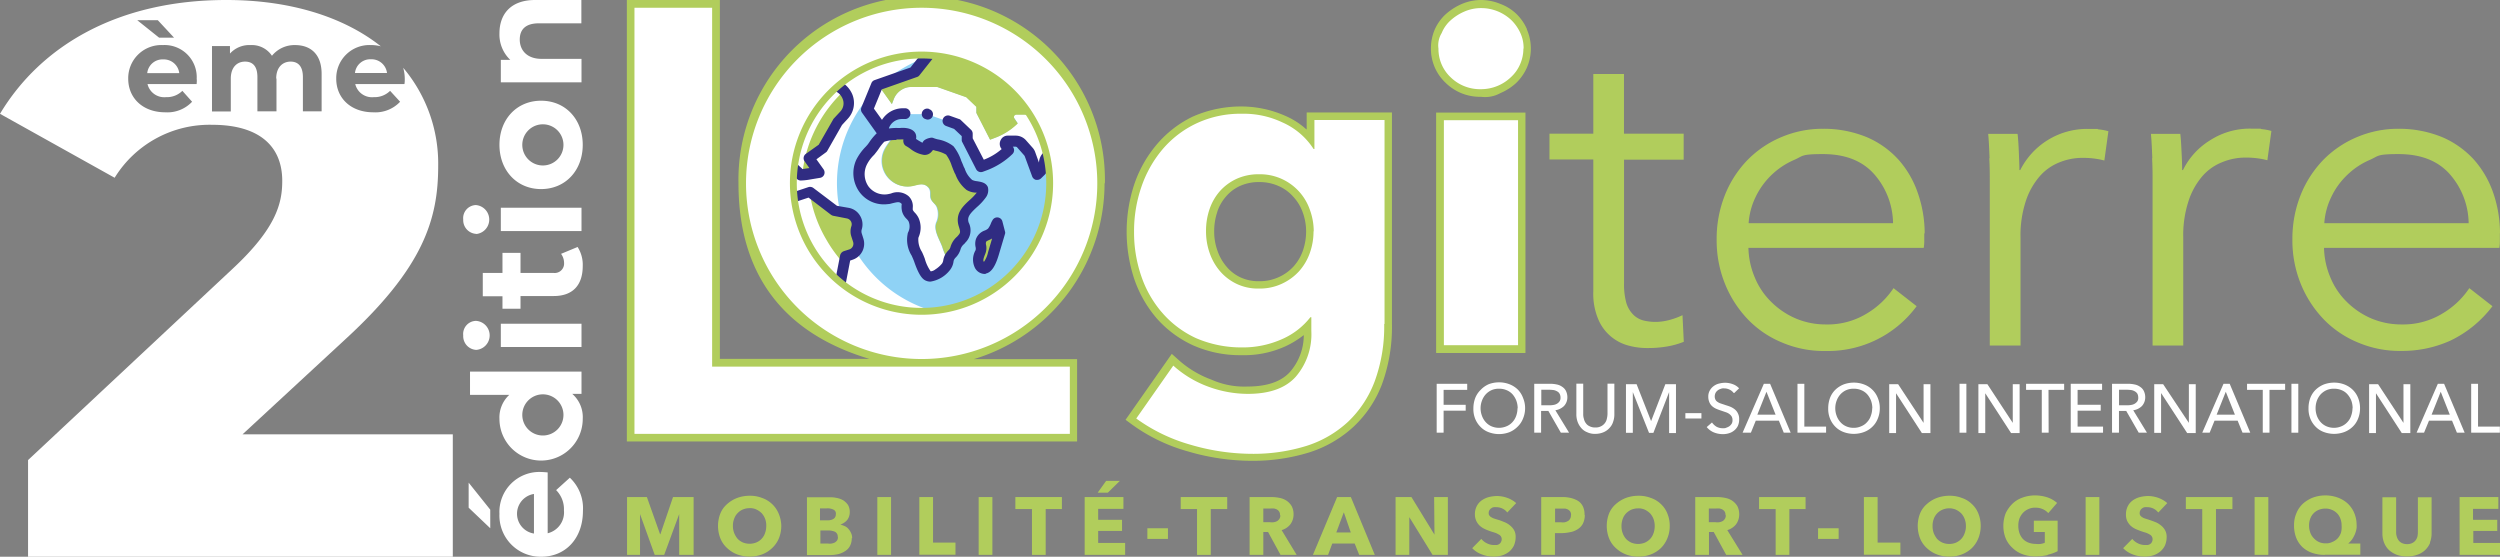 <?xml version="1.0" encoding="UTF-8"?> <svg xmlns="http://www.w3.org/2000/svg" viewBox="0 0 364.4 81.15"><rect x="0" y="0" width="364.4" height="81.15" fill="#808080" stroke="none"/><defs><style>.cls-1{fill:#b1cd5c;}.cls-2{fill:#fff;}.cls-3{fill:#8fd2f5;}.cls-4{fill:#302c82;}.cls-5{fill:none;stroke:#b1cd5c;stroke-miterlimit:10;}</style></defs><g id="Calque_2" data-name="Calque 2"><g id="Calque_1-2" data-name="Calque 1"><path class="cls-1" d="M245.42,23.27h-8.7v18a10.26,10.26,0,0,0,.32,2.83,4.1,4.1,0,0,0,1,1.74,3.24,3.24,0,0,0,1.47.86,7.19,7.19,0,0,0,1.84.22,7.83,7.83,0,0,0,1.95-.27,10.7,10.7,0,0,0,1.94-.71l.19,3.88a12,12,0,0,1-2.48.69,16.31,16.31,0,0,1-2.8.22,10.19,10.19,0,0,1-2.63-.32A6.6,6.6,0,0,1,233,46.63a9.56,9.56,0,0,1-.76-4.15V23.24h-6.39V19.48h6.39V10.79h4.47v8.69h8.7v3.76Z"></path><path class="cls-1" d="M280.48,34v1a5.76,5.76,0,0,1-.08,1.13H254.85a11.68,11.68,0,0,0,.94,4.34A10.6,10.6,0,0,0,258.17,44a11.48,11.48,0,0,0,3.56,2.41,11.11,11.11,0,0,0,4.42.88,10.9,10.9,0,0,0,6-1.62A12.08,12.08,0,0,0,276,42l3.37,2.63a16.05,16.05,0,0,1-13.25,6.53,15.58,15.58,0,0,1-6.36-1.23,14.64,14.64,0,0,1-5-3.39,16.23,16.23,0,0,1-3.31-5.13,16.86,16.86,0,0,1-1.23-6.46,17.26,17.26,0,0,1,1.18-6.46,15.62,15.62,0,0,1,3.29-5.14A15,15,0,0,1,259.62,20a15.38,15.38,0,0,1,6.12-1.23A16.52,16.52,0,0,1,272.12,20a13.29,13.29,0,0,1,4.62,3.29,14.2,14.2,0,0,1,2.8,4.84,17.88,17.88,0,0,1,1,5.92Zm-4.55-1.45a11,11,0,0,0-2.8-7.22c-1.74-1.92-4.2-2.87-7.42-2.87s-2.87.27-4.15.83a11.13,11.13,0,0,0-5.68,5.46,10.27,10.27,0,0,0-1,3.78h21Z"></path><path class="cls-1" d="M290,23.07c-.05-1.33-.1-2.51-.2-3.56h4.28c.1.83.15,1.77.19,2.77s.08,1.85.08,2.51h.12a10.91,10.91,0,0,1,9.88-6c2.18,0,1.08,0,1.55.07a7.53,7.53,0,0,1,1.42.27l-.59,4.27a9.9,9.9,0,0,0-1.33-.27,12.55,12.55,0,0,0-1.84-.12,8.82,8.82,0,0,0-3.41.67,7.4,7.4,0,0,0-2.88,2.06,10.5,10.5,0,0,0-2,3.61,16,16,0,0,0-.76,5.28V50.37h-4.48V26.31c0-.83,0-1.91-.07-3.22Z"></path><path class="cls-1" d="M313.72,23.07c-.05-1.33-.1-2.51-.2-3.56h4.28c.1.83.14,1.77.19,2.77s.08,1.85.08,2.51h.12a10.53,10.53,0,0,1,4-4.37,10.65,10.65,0,0,1,5.92-1.67c2.18,0,1.08,0,1.54.07a7.48,7.48,0,0,1,1.43.27l-.59,4.27a9.9,9.9,0,0,0-1.33-.27,12.55,12.55,0,0,0-1.84-.12,8.82,8.82,0,0,0-3.41.67A7.4,7.4,0,0,0,321,25.7a10.5,10.5,0,0,0-2,3.61,15.94,15.94,0,0,0-.77,5.28V50.37h-4.47V26.31c0-.83,0-1.91-.07-3.22Z"></path><path class="cls-1" d="M364.38,34v1a6.57,6.57,0,0,1-.07,1.13H338.75a11.68,11.68,0,0,0,.94,4.34A10.6,10.6,0,0,0,342.07,44a11.48,11.48,0,0,0,3.56,2.41,11.16,11.16,0,0,0,4.43.88,11,11,0,0,0,6-1.62A12.14,12.14,0,0,0,359.93,42l3.37,2.63a16.72,16.72,0,0,1-6.09,5,17.05,17.05,0,0,1-7.15,1.52,15.6,15.6,0,0,1-6.37-1.23,14.69,14.69,0,0,1-5-3.39,16.26,16.26,0,0,1-3.32-5.13,16.86,16.86,0,0,1-1.23-6.46,17.26,17.26,0,0,1,1.18-6.46,15.78,15.78,0,0,1,3.29-5.14A15,15,0,0,1,343.52,20a15.38,15.38,0,0,1,6.12-1.23A16.57,16.57,0,0,1,356,20a13.38,13.38,0,0,1,4.62,3.29,14.36,14.36,0,0,1,2.8,4.84A18.14,18.14,0,0,1,364.4,34Zm-4.55-1.45a11,11,0,0,0-2.8-7.22c-1.74-1.92-4.2-2.87-7.42-2.87s-2.87.27-4.15.83a11,11,0,0,0-3.36,2.24,10.81,10.81,0,0,0-2.31,3.22,10.29,10.29,0,0,0-1,3.78h21Z"></path><path class="cls-1" d="M190.43,18.87a11.22,11.22,0,0,0-3.12-2,15.89,15.89,0,0,0-6.39-1.35A17.4,17.4,0,0,0,173.85,17a15.93,15.93,0,0,0-5.26,4.08,17.78,17.78,0,0,0-3.27,5.82,22,22,0,0,0,0,13.74,17.45,17.45,0,0,0,3.27,5.75,15.84,15.84,0,0,0,5.28,3.93A16.85,16.85,0,0,0,181,51.77a14.52,14.52,0,0,0,6.34-1.28,13.71,13.71,0,0,0,2.7-1.65,8.18,8.18,0,0,1-2,5.36c-1.27,1.42-3.36,2.14-6.19,2.14a11.7,11.7,0,0,1-5.26-1,14.76,14.76,0,0,1-4.86-2.93l-.93-.83-6.74,9.61.86.63a25.59,25.59,0,0,0,8.31,4,33.17,33.17,0,0,0,9.24,1.35,27.88,27.88,0,0,0,8.28-1.2,17.14,17.14,0,0,0,6.51-3.74A16.51,16.51,0,0,0,201.44,56a24.34,24.34,0,0,0,1.45-8.77V16.39H190.46v2.45Zm-13,12a6.49,6.49,0,0,1,1.3-2.26,5.91,5.91,0,0,1,2-1.5,6.57,6.57,0,0,1,2.8-.57,6.76,6.76,0,0,1,2.82.57,6,6,0,0,1,2.14,1.55,6.54,6.54,0,0,1,1.4,2.31,8.08,8.08,0,0,1,.49,2.77,8.54,8.54,0,0,1-.49,2.85,6.8,6.8,0,0,1-1.35,2.26,6.6,6.6,0,0,1-2.16,1.55,6.69,6.69,0,0,1-2.85.59,6.22,6.22,0,0,1-2.78-.59,5.9,5.9,0,0,1-2-1.57,7.06,7.06,0,0,1-1.3-2.31,8.19,8.19,0,0,1-.47-2.8,8.74,8.74,0,0,1,.47-2.88Z"></path><path class="cls-1" d="M222.57,4.25A7,7,0,0,0,221,2,6.71,6.71,0,0,0,218.69.57,7.43,7.43,0,0,0,215.86,0,7.19,7.19,0,0,0,213,.61a8.66,8.66,0,0,0-2.29,1.48,6.66,6.66,0,0,0-1.6,2.26,7,7,0,0,0-.54,2.7,6.81,6.81,0,0,0,2.12,5,7.14,7.14,0,0,0,5.18,2.06,4.58,4.58,0,0,0,2.83-.54A8,8,0,0,0,221,12.09a7.17,7.17,0,0,0,1.55-2.21,7,7,0,0,0,0-5.61Z"></path><rect class="cls-1" x="209.33" y="16.41" width="13.02" height="35.04"></rect><path class="cls-1" d="M161.05,26.71a26.71,26.71,0,1,0-53.41,0c0,14.71,8,22.3,19.09,25.6h-21.8V0H91.37V64.35H157v-12H141.93A26.75,26.75,0,0,0,161,26.71ZM134.34,44.27a17.54,17.54,0,1,1,17.54-17.54A17.55,17.55,0,0,1,134.34,44.27Z"></path><path class="cls-2" d="M222.05,7.05a5.7,5.7,0,0,1-.49,2.34,5.51,5.51,0,0,1-1.33,1.86A6.29,6.29,0,0,1,215.86,13a6.12,6.12,0,0,1-4.42-1.74,5.66,5.66,0,0,1-1.77-4.18,3.41,3.41,0,0,1,.47-2.26,5,5,0,0,1,1.32-1.87,7.32,7.32,0,0,1,2-1.27,6.07,6.07,0,0,1,2.43-.5,6.41,6.41,0,0,1,4.37,1.72,6.29,6.29,0,0,1,1.33,1.87,5.23,5.23,0,0,1,.49,2.34ZM210.46,50.32V17.52h10.81v32.8Z"></path><circle class="cls-2" cx="134.34" cy="26.71" r="23.51"></circle><path class="cls-2" d="M92.48,63.24V1.13H103.8V53.44h52.14v9.8Z"></path><path class="cls-2" d="M201.76,47.22a23.15,23.15,0,0,1-1.38,8.35,15.74,15.74,0,0,1-3.88,5.9A16,16,0,0,1,190.41,65a26.12,26.12,0,0,1-7.94,1.15,32.08,32.08,0,0,1-8.92-1.32A25.07,25.07,0,0,1,165.62,61l5.4-7.71a15.62,15.62,0,0,0,5.24,3.12,16.69,16.69,0,0,0,5.62,1q4.76,0,7-2.51a9.49,9.49,0,0,0,2.26-6.66v-2H191a10.64,10.64,0,0,1-4.08,3.17A14,14,0,0,1,181,50.64a16.66,16.66,0,0,1-6.66-1.35,14.63,14.63,0,0,1-4.91-3.67,15.92,15.92,0,0,1-3.07-5.35,19.59,19.59,0,0,1-1.06-6.49,19.88,19.88,0,0,1,1.06-6.51,16.94,16.94,0,0,1,3.07-5.48A14.72,14.72,0,0,1,174.36,18,15.08,15.08,0,0,1,181,16.58a13.14,13.14,0,0,1,5.92,1.26,10.37,10.37,0,0,1,4.55,3.88h.12V17.49h10.22V47.22ZM191.49,33.73a9.17,9.17,0,0,0-.57-3.17,7.69,7.69,0,0,0-7.42-5.16,7.69,7.69,0,0,0-3.26.67,7.39,7.39,0,0,0-2.41,1.77,7.76,7.76,0,0,0-1.52,2.63,9.69,9.69,0,0,0-.52,3.21,9.45,9.45,0,0,0,.52,3.17,8.25,8.25,0,0,0,1.52,2.68,7.37,7.37,0,0,0,2.41,1.84,7.2,7.2,0,0,0,3.26.69,7.59,7.59,0,0,0,3.32-.69,7.81,7.81,0,0,0,2.51-1.81,7.9,7.9,0,0,0,1.57-2.63,9.32,9.32,0,0,0,.56-3.22Z"></path><path class="cls-3" d="M151.15,17a19.37,19.37,0,0,0-13.29-9.39,18.71,18.71,0,0,0-6.17,2.29,19.41,19.41,0,0,0,6.19,35.89,19.08,19.08,0,0,0,6.17-2.28A19.42,19.42,0,0,0,151.15,17Z"></path><path class="cls-2" d="M136.38,32.53a2.89,2.89,0,0,0,.12-2.36c-.19-.49-.78-.81-.9-1.33s.14-1.1-.42-1.62c-.76-.71-1.65-.17-2.51-.07a3.73,3.73,0,0,1-3.76-5.43,8.19,8.19,0,0,1,1.43-1.89c.07-.08.14-.2.24-.32a5.27,5.27,0,0,0-2.06.34c-.47.27-1.11,1.38-1.5,1.82a8.43,8.43,0,0,0-1.42,1.89A3.72,3.72,0,0,0,129.35,29c.86-.1,1.75-.64,2.51.07.57.52.27,1,.42,1.63s.71.86.91,1.32a2.93,2.93,0,0,1-.13,2.36c-.36,1.13.57,2.46.94,3.54.17.54.71,2.06,1.25,2.31.84.37,2.11-.76,2.63-1.35a2,2,0,0,0,.34-.84,9.26,9.26,0,0,1-.88-2c-.37-1.08-1.3-2.41-.93-3.54Z"></path><path class="cls-1" d="M139.23,36.24a3,3,0,0,1,.89-1.33c.71-.78.61-1.25.32-2.16-.59-1.94,1.57-2.83,2.55-4.25s-1-1-1.72-1.5a5.1,5.1,0,0,1-1.52-2.33,12.13,12.13,0,0,0-1.33-2.73c-.49-.52-2-.76-2.68-1a1.21,1.21,0,0,0-.51.2c-.15.12.07.27,0,.34s-.25.32-.57.3c-.64-.05-1.62-.89-2.21-1.18,1-1-.54-1.13-1.13-1.08-.2,0-.44,0-.69,0l-.24.32A9.31,9.31,0,0,0,129,21.74a3.73,3.73,0,0,0,3.76,5.43c.86-.1,1.74-.64,2.51.08.56.51.27,1,.41,1.62s.72.86.91,1.33a2.87,2.87,0,0,1-.12,2.35c-.37,1.13.57,2.46.93,3.54a9.18,9.18,0,0,0,.89,2,1.62,1.62,0,0,1,.2-.57c.27-.49.63-.61.83-1.25Z"></path><path class="cls-1" d="M145.72,33.88c-.32,1-.62,2.09-.94,3.12-.22.74-1,3.12-2.06,1.6-.42-.59-.07-1.35.15-1.87s-.1-1,.1-1.65,1.17-.76,1.62-1.27a8.8,8.8,0,0,0,.73-1.35c.13.46.25.95.37,1.42Z"></path><path class="cls-2" d="M151.44,18.57a1,1,0,0,0-.22-.36l-1-1.13a1.19,1.19,0,0,0-.91-.42h-1.18a.36.36,0,0,0-.3.54l.5.74a9.48,9.48,0,0,1-3.42,2.18l-.59.22-2-3.9v-.89l-1.47-1.4-4.25-1.5h-3.71a2.79,2.79,0,0,0-2.63,1.85l-.25.66-2-2.8-.24.1L126.31,16l2.26,3.15.24-.66a2.79,2.79,0,0,1,2.63-1.85h3.71l4.25,1.5,1.48,1.4v.89l2,3.9.59-.22a9.53,9.53,0,0,0,3.41-2.18l-.49-.74a.34.34,0,0,1,.29-.54h1.18a1.17,1.17,0,0,1,.91.42l1,1.13a1,1,0,0,1,.22.36l1.08,2.95.51-.51a1.74,1.74,0,0,0,.5-1.21,1.31,1.31,0,0,1,.44-1l.39-.34a1.4,1.4,0,0,1,.32-.22c-.1-.37-.2-.76-.29-1.13l-.4.39-1.08-2.95Z"></path><path class="cls-1" d="M135.72,7.37l-2.53,3.19L128,12.38l2,2.8.25-.66a2.78,2.78,0,0,1,2.63-1.84h3.71l4.25,1.5,1.47,1.4v.88l2,3.91.59-.22A9.5,9.5,0,0,0,148.35,18l-.5-.74a.35.35,0,0,1,.3-.54h1.18a1.19,1.19,0,0,1,.91.42l1,1.13a.91.91,0,0,1,.22.37l1.08,2.95.4-.4a19.62,19.62,0,0,0-1.77-4.1A19.38,19.38,0,0,0,135.74,7.4Z"></path><path class="cls-1" d="M123.53,14.08a3.36,3.36,0,0,0-.51-.84,19.41,19.41,0,0,0-6,11.53l.63.56c.77-.1,1.63-.25,1.63-.25L117.91,23l2-1.45,2.19-3.83.93-1a2.55,2.55,0,0,0,.49-2.71h0Z"></path><path class="cls-1" d="M124.83,34.25a2,2,0,0,1,0-1h0a1.67,1.67,0,0,0-1.25-2.17l-2-.39L118,27.93h0a18.93,18.93,0,0,0,2.41,6.93A19.71,19.71,0,0,0,123,38.43l.19-1.09.79-.24A1.68,1.68,0,0,0,125.08,35l-.25-.76Z"></path><path class="cls-4" d="M143.65,42.85h0a.8.8,0,0,0,.39,1.5.55.55,0,0,0,.4-.1h0a.83.83,0,0,0,.29-1.11.8.8,0,0,0-1.08-.29Z"></path><path class="cls-4" d="M151.81,16.63A20.18,20.18,0,1,0,134.37,46.9a21,21,0,0,0,7.2-1.32.78.78,0,0,0-.57-1.45,18.47,18.47,0,0,1-17.79-2.46l.71-3.69.35-.12a2.46,2.46,0,0,0,1.57-3.1L125.6,34a1,1,0,0,1,0-.54,2.42,2.42,0,0,0-.23-2,2.39,2.39,0,0,0-1.64-1.16L122,30l-3.44-2.6a.82.82,0,0,0-.71-.13l-2,.67a15.72,15.72,0,0,1,0-2.17.88.88,0,0,0,.17.15,1.29,1.29,0,0,0,.15.17.81.81,0,0,0,.62.22,9.36,9.36,0,0,0,1.42-.17l1.33-.22a.77.77,0,0,0,.59-.47.82.82,0,0,0-.08-.76L119,23.22l1.37-1a.63.63,0,0,0,.22-.24l2.14-3.76.86-.93a3.36,3.36,0,0,0,.64-3.54,3.78,3.78,0,0,0-1.43-1.7,21.94,21.94,0,0,1,2.21-1.5,18.7,18.7,0,0,1,9.1-2.48l-1.4,1.77-5.24,1.84a.76.76,0,0,0-.46.45l-1.45,3.53a.79.79,0,0,0,.09.77l2.14,3a8.29,8.29,0,0,0-1,1.18,5.59,5.59,0,0,1-.39.54c-.1.1-.17.2-.27.29a7.66,7.66,0,0,0-1.28,1.77,4.68,4.68,0,0,0,.4,4.74,4.41,4.41,0,0,0,4.17,1.8c.27,0,.52-.1.76-.15.69-.17.89-.17,1.11,0s.12.12.12.44a3,3,0,0,0,.08.79,2.4,2.4,0,0,0,.66,1.08,1.72,1.72,0,0,1,.29.37,1.9,1.9,0,0,1-.09,1.62s-.05.12-.05.2a4.35,4.35,0,0,0,.59,3.17c.14.32.27.61.36.86.72,2.11,1.26,2.58,1.68,2.77a1.67,1.67,0,0,0,.68.15,4.47,4.47,0,0,0,2.88-1.72,2.54,2.54,0,0,0,.49-1.15.91.91,0,0,1,.1-.35,1.34,1.34,0,0,1,.27-.34,2.86,2.86,0,0,0,.64-1.08,1.54,1.54,0,0,1,.54-.84,1.18,1.18,0,0,0,.17-.2,2.49,2.49,0,0,0,.49-2.94c-.25-.79.17-1.28,1.2-2.24a8.07,8.07,0,0,0,1.26-1.35,1.79,1.79,0,0,0,.34-1.57c-.29-.67-1-.76-1.6-.86a2,2,0,0,1-.68-.18,3.59,3.59,0,0,1-1.08-1.62c-.05-.12-.13-.24-.18-.37s-.19-.49-.32-.76a7,7,0,0,0-1.15-2.16,5.12,5.12,0,0,0-2.26-1,4.67,4.67,0,0,1-.71-.22.7.7,0,0,0-.45,0,2,2,0,0,0-.83.34.94.94,0,0,0-.27.37,9.33,9.33,0,0,1-.94-.56h0a1.24,1.24,0,0,0-.07-.77c-.44-.93-1.89-.86-2.19-.83s-.36,0-.59,0a8.51,8.51,0,0,0-1.1.08v-.05a2,2,0,0,1,1.92-1.33H132a.79.79,0,0,0,0-1.57h-.44a3.6,3.6,0,0,0-3,1.69l-1.18-1.64,1.15-2.8,5.11-1.8A.71.71,0,0,0,134,11l2.26-2.85a18.57,18.57,0,0,1,14.37,9.21,18.79,18.79,0,0,1,1.87,4.52l-.34.3a2.15,2.15,0,0,0-.72,1.52h0l-.54-1.5a1.94,1.94,0,0,0-.34-.61l-1-1.13a2,2,0,0,0-1.5-.69h-1.18a1.12,1.12,0,0,0-1,.61,1.19,1.19,0,0,0,0,1.18l.12.17a8.55,8.55,0,0,1-2.6,1.55l-1.62-3.12v-.69a.79.79,0,0,0-.25-.56l-1.47-1.4a.56.56,0,0,0-.3-.17l-1.32-.47a.79.79,0,0,0-.52,1.5l1.15.42,1.11,1.05v.54a.63.63,0,0,0,.1.37l2,3.91a.79.79,0,0,0,1,.37l.59-.22a10.82,10.82,0,0,0,3.71-2.36.79.79,0,0,0,.1-1l-.05-.07H148a.33.33,0,0,1,.29.14l1,1.13a.74.74,0,0,1,.08.13l1.08,2.94a.82.82,0,0,0,.56.5h.18a.82.82,0,0,0,.56-.23l.52-.51a2.66,2.66,0,0,0,.66-1.18,18.68,18.68,0,0,1-6.93,17,.78.78,0,0,0-.12,1.1.76.76,0,0,0,1.1.12,20.15,20.15,0,0,0,5-26ZM117.88,28.82l3.24,2.48a.94.94,0,0,0,.32.15l2,.39a.87.87,0,0,1,.66,1.13,2.33,2.33,0,0,0,0,1.52l.25.77a.87.87,0,0,1-.57,1.1l-.78.25a.86.86,0,0,0-.54.59l-.64,3.29A19.37,19.37,0,0,1,118.2,36a18.29,18.29,0,0,1-2.28-6.56l1.94-.64Zm-2.06-3.32v0Zm7-11.1a1.73,1.73,0,0,1-.34,1.86l-.93,1a.53.53,0,0,0-.1.14l-2.11,3.69-1.87,1.33a.78.78,0,0,0-.2,1.08l.71,1c-.39.05-.76.1-1,.15l-.15-.15c-.2-.17-.44-.42-.84-.74a18.69,18.69,0,0,1,5.56-10.54,2,2,0,0,1,1.27,1.18Zm7.87,5.92a4.57,4.57,0,0,0,.66,0h.34a.84.84,0,0,0,0,.42.78.78,0,0,0,.42.57,5.25,5.25,0,0,1,.57.37,4.29,4.29,0,0,0,2,.9,1.29,1.29,0,0,0,1.08-.44l0,0a1.6,1.6,0,0,0,.22-.27c.12,0,.27.07.39.1a5.24,5.24,0,0,1,1.53.56,5.54,5.54,0,0,1,.83,1.65c.12.29.22.59.35.86a1.09,1.09,0,0,0,.17.34,5.17,5.17,0,0,0,1.64,2.31,2.91,2.91,0,0,0,1.31.39.36.36,0,0,1,.17,0,8.12,8.12,0,0,1-1,1.05c-1,.91-2.19,2-1.62,3.86.27.86.27.93-.15,1.4a.91.91,0,0,1-.17.17,3.16,3.16,0,0,0-.89,1.45,1,1,0,0,1-.31.49,3.2,3.2,0,0,0-.45.59,2.71,2.71,0,0,0-.29.84,1.22,1.22,0,0,1-.17.47,4.13,4.13,0,0,1-1,.88,1.25,1.25,0,0,1-.66.27,5.79,5.79,0,0,1-.86-1.84c-.13-.35-.27-.69-.42-1a3.3,3.3,0,0,1-.52-2c0-.08.05-.13.05-.17a3.45,3.45,0,0,0,0-2.73,3,3,0,0,0-.56-.81,1.64,1.64,0,0,1-.3-.4,2.36,2.36,0,0,1,0-.39,2,2,0,0,0-.62-1.62,2.5,2.5,0,0,0-2.55-.39,4.87,4.87,0,0,1-.57.12,2.91,2.91,0,0,1-2.73-1.16,3.15,3.15,0,0,1-.24-3.14,5.23,5.23,0,0,1,1-1.38,2.26,2.26,0,0,0,.27-.32,7.09,7.09,0,0,0,.49-.66,7.73,7.73,0,0,1,.79-1,5.23,5.23,0,0,1,1.77-.25Z"></path><path class="cls-4" d="M143.65,39.88c.81-.13,1.4-1,1.9-2.63l.93-3.12a.61.61,0,0,0,0-.42l-.37-1.43a.78.78,0,0,0-1.45-.17,2.78,2.78,0,0,0-.24.49,3,3,0,0,1-.4.72,1.79,1.79,0,0,1-.46.27,2.11,2.11,0,0,0-1.31,1.27A2.27,2.27,0,0,0,142.2,36a.92.92,0,0,1,0,.47h0a2.73,2.73,0,0,0-.07,2.62,1.64,1.64,0,0,0,1.35.84h.22Zm-.27-1.75c-.14-.22.08-.74.22-1.1h0a2.18,2.18,0,0,0,.13-1.33.74.74,0,0,1,0-.42c0-.1.22-.2.49-.32a2.4,2.4,0,0,0,.39-.2l-.59,2a3.8,3.8,0,0,1-.61,1.42l0-.07Z"></path><path class="cls-4" d="M135.4,15.87a.79.79,0,0,0-1,.49.78.78,0,0,0,.49,1h.05a.54.54,0,0,0,.27.07.77.77,0,0,0,.74-.51.78.78,0,0,0-.49-1h0Z"></path><path class="cls-2" d="M134.34,1.13a25.6,25.6,0,1,0,25.6,25.6,25.6,25.6,0,0,0-25.6-25.6Zm0,44.25A18.68,18.68,0,1,1,153,26.71,18.66,18.66,0,0,1,134.34,45.38Z"></path><path class="cls-5" d="M134.34,45.38A18.68,18.68,0,1,1,153,26.71,18.66,18.66,0,0,1,134.34,45.38Z"></path><path class="cls-1" d="M99,80.88l0-5.95h0l-2.19,5.95H95.43l-2.14-5.95h0l0,5.95H91.4V72.45h2.89l1.92,5.41h.05l1.84-5.41h3v8.43H99Z"></path><path class="cls-1" d="M113.88,76.65a4.8,4.8,0,0,1-.35,1.82,4.1,4.1,0,0,1-1,1.43,4.31,4.31,0,0,1-1.45.91,5.31,5.31,0,0,1-3.63,0A4.41,4.41,0,0,1,106,79.9a3.84,3.84,0,0,1-1-1.43,5,5,0,0,1,0-3.63,3.65,3.65,0,0,1,1-1.38,4.69,4.69,0,0,1,1.45-.88,5.3,5.3,0,0,1,1.82-.32,4.78,4.78,0,0,1,1.81.32,4.07,4.07,0,0,1,2.41,2.26A4.78,4.78,0,0,1,113.88,76.65Zm-2.19,0a2.63,2.63,0,0,0-.66-1.84,2.87,2.87,0,0,0-.77-.54,2.07,2.07,0,0,0-1-.2,2.52,2.52,0,0,0-1,.2,2.29,2.29,0,0,0-.76.54,2.2,2.2,0,0,0-.49.81,2.73,2.73,0,0,0-.18,1,2.85,2.85,0,0,0,.18,1.06,3,3,0,0,0,.49.84,2.44,2.44,0,0,0,.76.54,2.62,2.62,0,0,0,2,0,2.24,2.24,0,0,0,1.26-1.38A3,3,0,0,0,111.69,76.65Z"></path><path class="cls-1" d="M124.15,78.45a2.36,2.36,0,0,1-.27,1.15,2,2,0,0,1-.74.76,3.28,3.28,0,0,1-1,.42,6,6,0,0,1-1.18.13h-3.34V72.48h3.34a4.35,4.35,0,0,1,1,.1,3,3,0,0,1,.94.34,2.54,2.54,0,0,1,.69.66,2,2,0,0,1,.27,1.06,1.86,1.86,0,0,1-.37,1.15,2.27,2.27,0,0,1-1,.67h0a4.18,4.18,0,0,1,.66.24,1.43,1.43,0,0,1,.54.42,2.36,2.36,0,0,1,.37.59,1.78,1.78,0,0,1,.15.74Zm-2.31-3.54a.63.63,0,0,0-.32-.61,1.91,1.91,0,0,0-1-.2h-1v1.74h1.11a1.53,1.53,0,0,0,.88-.22.77.77,0,0,0,.32-.69Zm.27,3.34a.78.78,0,0,0-.4-.74,2.56,2.56,0,0,0-1-.19h-1.13v1.91h1.13a2.15,2.15,0,0,0,.49,0,1.84,1.84,0,0,0,.47-.15,1.08,1.08,0,0,0,.34-.3.78.78,0,0,0,.12-.51Z"></path><path class="cls-1" d="M127.88,80.88V72.45h2v8.43Z"></path><path class="cls-1" d="M134,80.88V72.45h2v6.64h3.27v1.77H134Z"></path><path class="cls-1" d="M142.65,80.88V72.45h2v8.43Z"></path><path class="cls-1" d="M152.42,74.2v6.68h-2V74.2H148V72.45h6.78V74.2h-2.36Z"></path><path class="cls-1" d="M158.1,80.88V72.45h5.65v1.72h-3.68v1.6h3.48v1.62h-3.48v1.75H164v1.74Zm3.37-9.07H160l1.23-1.72h2l-1.75,1.72Z"></path><path class="cls-1" d="M167.24,78.55V77h3v1.55Z"></path><path class="cls-1" d="M176.48,74.2v6.68h-2V74.2h-2.38V72.45h6.78V74.2h-2.36Z"></path><path class="cls-1" d="M186.65,80.88l-1.82-3.34h-.69v3.34h-2V72.45h3.22a5.92,5.92,0,0,1,1.18.13,2.78,2.78,0,0,1,1,.41,2.55,2.55,0,0,1,.74.79,2.59,2.59,0,0,1,.27,1.2,2.41,2.41,0,0,1-.47,1.45,2.52,2.52,0,0,1-1.27.84L189,80.88Zm-.07-5.82a.89.89,0,0,0-.13-.49.84.84,0,0,0-.32-.3,1.34,1.34,0,0,0-.44-.15,3.86,3.86,0,0,0-.47,0h-1.08v2h1a1.84,1.84,0,0,0,.52,0,1.46,1.46,0,0,0,.46-.15.89.89,0,0,0,.35-.32.84.84,0,0,0,.15-.52Z"></path><path class="cls-1" d="M198.12,80.88l-.66-1.65h-3.27l-.61,1.65h-2.21l3.53-8.43h2l3.49,8.43h-2.24Zm-2.26-6.17-1.08,2.9h2.11l-1-2.9Z"></path><path class="cls-1" d="M208.81,80.88l-3.39-5.5h0l0,5.5h-2V72.45h2.31l3.36,5.48h0l-.05-5.48h2v8.43h-2.28Z"></path><path class="cls-1" d="M219.67,74.66a1.91,1.91,0,0,0-.69-.54,2,2,0,0,0-.81-.19,2.2,2.2,0,0,0-.42,0,.68.68,0,0,0-.37.15.78.78,0,0,0-.27.27.75.75,0,0,0-.12.42.58.58,0,0,0,.1.37.71.71,0,0,0,.27.24,1.49,1.49,0,0,0,.42.2c.15.05.34.12.54.17s.59.2.88.32a3,3,0,0,1,.84.47,2.6,2.6,0,0,1,.64.71,2,2,0,0,1,.24,1.06,3.08,3.08,0,0,1-.27,1.25,2.76,2.76,0,0,1-.71.88,3.44,3.44,0,0,1-1,.52,4.11,4.11,0,0,1-1.21.17,4.67,4.67,0,0,1-1.74-.32,3.62,3.62,0,0,1-1.4-.91l1.33-1.35a2.22,2.22,0,0,0,.81.64,2.18,2.18,0,0,0,1,.25c.35,0,.3,0,.45,0a.91.91,0,0,0,.36-.15.68.68,0,0,0,.25-.3.83.83,0,0,0,.1-.41.73.73,0,0,0-.12-.4.84.84,0,0,0-.35-.29,2.48,2.48,0,0,0-.54-.25c-.22-.07-.47-.14-.74-.24a7.93,7.93,0,0,1-.78-.32,2.72,2.72,0,0,1-.69-.47,2.28,2.28,0,0,1-.49-.69,2.34,2.34,0,0,1-.2-1,2.6,2.6,0,0,1,.3-1.2,2.39,2.39,0,0,1,.73-.81,3.27,3.27,0,0,1,1.06-.47,5.28,5.28,0,0,1,1.18-.14,4.58,4.58,0,0,1,1.45.27,4,4,0,0,1,1.3.76l-1.3,1.37Z"></path><path class="cls-1" d="M231,75.06a2.78,2.78,0,0,1-.27,1.25,2.07,2.07,0,0,1-.74.81,2.89,2.89,0,0,1-1.08.44,6.77,6.77,0,0,1-1.26.15h-1v3.17h-2V72.45h3.09a5.11,5.11,0,0,1,1.28.15A4,4,0,0,1,230,73a2,2,0,0,1,.71.79,2.64,2.64,0,0,1,.25,1.23Zm-2,0a1,1,0,0,0-.12-.49,1,1,0,0,0-.32-.29,1.13,1.13,0,0,0-.47-.15c-.17,0-.34,0-.54,0h-.88v2h.86a2.37,2.37,0,0,0,.54,0,1.43,1.43,0,0,0,.46-.18.71.71,0,0,0,.32-.32.89.89,0,0,0,.13-.49Z"></path><path class="cls-1" d="M243.38,76.65a4.61,4.61,0,0,1-.35,1.82,4.21,4.21,0,0,1-.95,1.43,4.51,4.51,0,0,1-1.45.91,5,5,0,0,1-1.82.32,4.91,4.91,0,0,1-1.82-.32,4.51,4.51,0,0,1-1.45-.91,3.84,3.84,0,0,1-1-1.43,5,5,0,0,1,0-3.63,3.65,3.65,0,0,1,1-1.38,4.81,4.81,0,0,1,1.45-.88,5.39,5.39,0,0,1,1.82-.32,4.83,4.83,0,0,1,1.82.32,3.82,3.82,0,0,1,1.45.88,3.75,3.75,0,0,1,.95,1.38A4.6,4.6,0,0,1,243.38,76.65Zm-2.19,0a2.93,2.93,0,0,0-.17-1,2.69,2.69,0,0,0-.49-.81,3,3,0,0,0-.76-.54,2.14,2.14,0,0,0-1-.2,2.6,2.6,0,0,0-1,.2,2.4,2.4,0,0,0-.76.54,2.2,2.2,0,0,0-.49.81,2.93,2.93,0,0,0-.17,1,2.79,2.79,0,0,0,.66,1.9,2.56,2.56,0,0,0,.76.54,2.65,2.65,0,0,0,2,0,2.56,2.56,0,0,0,.76-.54,2.33,2.33,0,0,0,.49-.84A3,3,0,0,0,241.19,76.65Z"></path><path class="cls-1" d="M251.61,80.88l-1.82-3.34h-.69v3.34h-2V72.45h3.22a5.92,5.92,0,0,1,1.18.13,2.78,2.78,0,0,1,1,.41,2.55,2.55,0,0,1,.74.79,2.59,2.59,0,0,1,.27,1.2,2.41,2.41,0,0,1-.47,1.45,2.52,2.52,0,0,1-1.27.84L254,80.88Zm-.1-5.82a1,1,0,0,0-.12-.49,1,1,0,0,0-.32-.3,1.34,1.34,0,0,0-.44-.15,3.94,3.94,0,0,0-.47,0h-1.08v2h1a1.77,1.77,0,0,0,.51,0,1.53,1.53,0,0,0,.47-.15.87.87,0,0,0,.34-.32.84.84,0,0,0,.15-.52Z"></path><path class="cls-1" d="M260.82,74.2v6.68h-2V74.2H256.4V72.45h6.78V74.2h-2.36Z"></path><path class="cls-1" d="M265,78.55V77h3v1.55Z"></path><path class="cls-1" d="M271.68,80.88V72.45h2v6.64H277v1.77h-5.31Z"></path><path class="cls-1" d="M288.71,76.65a4.8,4.8,0,0,1-.35,1.82,4.21,4.21,0,0,1-.95,1.43,4.51,4.51,0,0,1-1.45.91,5,5,0,0,1-1.82.32,4.91,4.91,0,0,1-1.82-.32,4.41,4.41,0,0,1-1.45-.91,3.84,3.84,0,0,1-1-1.43,5,5,0,0,1,0-3.63,3.65,3.65,0,0,1,1-1.38,4.69,4.69,0,0,1,1.45-.88,5.3,5.3,0,0,1,1.82-.32,4.83,4.83,0,0,1,1.82.32,3.82,3.82,0,0,1,1.45.88,3.75,3.75,0,0,1,.95,1.38A4.78,4.78,0,0,1,288.71,76.65Zm-2.16,0a2.73,2.73,0,0,0-.18-1,2.5,2.5,0,0,0-.49-.81,2.82,2.82,0,0,0-.76-.54,2.5,2.5,0,0,0-2,0,2.29,2.29,0,0,0-1.26,1.35,2.93,2.93,0,0,0-.17,1,3.06,3.06,0,0,0,.17,1.06,3.63,3.63,0,0,0,.49.84,2.49,2.49,0,0,0,.77.54,2.62,2.62,0,0,0,2,0,2.44,2.44,0,0,0,.76-.54,2.33,2.33,0,0,0,.49-.84A2.74,2.74,0,0,0,286.55,76.65Z"></path><path class="cls-1" d="M298.46,80.91a8.33,8.33,0,0,1-1.79.19,5.29,5.29,0,0,1-1.87-.32,4.07,4.07,0,0,1-1.45-.91,3.89,3.89,0,0,1-1-1.4,4.8,4.8,0,0,1-.34-1.82,5.06,5.06,0,0,1,.34-1.84,4.83,4.83,0,0,1,1-1.4,4,4,0,0,1,1.45-.88,5.35,5.35,0,0,1,1.79-.32,5.92,5.92,0,0,1,1.85.29,4.06,4.06,0,0,1,1.4.81l-1.28,1.48a2.51,2.51,0,0,0-.79-.57,2.54,2.54,0,0,0-1.1-.22,2.19,2.19,0,0,0-1,.2,2.41,2.41,0,0,0-.79.54,2.71,2.71,0,0,0-.52.83,3,3,0,0,0-.17,1.06,3.18,3.18,0,0,0,.17,1.08,2.48,2.48,0,0,0,.49.84,2.3,2.3,0,0,0,.82.54,3,3,0,0,0,1.1.19,2.38,2.38,0,0,0,.69,0,2.41,2.41,0,0,0,.59-.17V77.54h-1.6V75.89h3.47v4.45a6,6,0,0,1-1.45.52Z"></path><path class="cls-1" d="M304,80.88V72.45h2v8.43Z"></path><path class="cls-1" d="M314.55,74.66a2,2,0,0,0-.68-.54,2,2,0,0,0-.81-.19,2.2,2.2,0,0,0-.42,0,.65.65,0,0,0-.37.15.7.7,0,0,0-.27.27.75.75,0,0,0-.12.42.58.58,0,0,0,.09.37,1.05,1.05,0,0,0,.27.24,1.63,1.63,0,0,0,.42.2l.54.17c.3.1.59.2.89.32a2.8,2.8,0,0,1,.83.47,2.31,2.31,0,0,1,.64.71,2,2,0,0,1,.25,1.06,3.08,3.08,0,0,1-.27,1.25,2.79,2.79,0,0,1-.72.88,3.22,3.22,0,0,1-1,.52,4,4,0,0,1-1.2.17,4.72,4.72,0,0,1-1.75-.32,3.7,3.7,0,0,1-1.4-.91l1.33-1.35a2.4,2.4,0,0,0,.81.64,2.22,2.22,0,0,0,1,.25c.34,0,.29,0,.44,0a1,1,0,0,0,.37-.15.68.68,0,0,0,.25-.3.82.82,0,0,0,.09-.41.73.73,0,0,0-.12-.4.81.81,0,0,0-.34-.29,2.48,2.48,0,0,0-.54-.25c-.23-.07-.47-.14-.74-.24s-.54-.2-.79-.32a2.91,2.91,0,0,1-.69-.47,2.68,2.68,0,0,1-.49-.69,2.35,2.35,0,0,1-.17-1,2.6,2.6,0,0,1,.3-1.2,2.39,2.39,0,0,1,.73-.81,3.27,3.27,0,0,1,1.06-.47,5.28,5.28,0,0,1,1.18-.14,4.58,4.58,0,0,1,1.45.27,4,4,0,0,1,1.3.76l-1.3,1.37Z"></path><path class="cls-1" d="M323,74.2v6.68h-2V74.2h-2.39V72.45h6.79V74.2H323Z"></path><path class="cls-1" d="M328.63,80.88V72.45h2v8.43Z"></path><path class="cls-1" d="M338.85,80.88a5.56,5.56,0,0,1-1.82-.29,3.94,3.94,0,0,1-1.42-.84,3.79,3.79,0,0,1-.91-1.35,4.87,4.87,0,0,1-.32-1.84,4.3,4.3,0,0,1,.35-1.77,3.92,3.92,0,0,1,.95-1.38,4.81,4.81,0,0,1,1.45-.88,5.34,5.34,0,0,1,3.64,0,4.44,4.44,0,0,1,1.45.88,4.12,4.12,0,0,1,.93,1.35,4.48,4.48,0,0,1,.35,1.75,2.34,2.34,0,0,1-.1.91,3.44,3.44,0,0,1-.3.76,3.35,3.35,0,0,1-.39.61,3.65,3.65,0,0,1-.44.44h0s1.77,0,1.77,0v1.63H338.9Zm2.46-4.27a2.68,2.68,0,0,0-.17-1,2.17,2.17,0,0,0-1.26-1.3,2.3,2.3,0,0,0-.95-.18,2.71,2.71,0,0,0-.94.18,2.19,2.19,0,0,0-1.25,1.3,2.68,2.68,0,0,0-.17,1,2.86,2.86,0,0,0,.17,1,2.2,2.2,0,0,0,.49.81A2.45,2.45,0,0,0,338,79a2.32,2.32,0,0,0,1,.2,2,2,0,0,0,.95-.2,2.25,2.25,0,0,0,.77-.51,2.34,2.34,0,0,0,.49-.81A2.93,2.93,0,0,0,341.31,76.61Z"></path><path class="cls-1" d="M354.23,79.09a3.28,3.28,0,0,1-.73,1.08,3.12,3.12,0,0,1-1.16.69,4.11,4.11,0,0,1-1.5.24,4.18,4.18,0,0,1-1.5-.24,3.76,3.76,0,0,1-1.13-.69,3,3,0,0,1-.71-1.08,3.68,3.68,0,0,1-.24-1.38V72.48h2v5.08a2,2,0,0,0,.1.67,1.52,1.52,0,0,0,.27.54,1.27,1.27,0,0,0,.49.39,1.62,1.62,0,0,0,.74.15,1.58,1.58,0,0,0,.73-.15,1.38,1.38,0,0,0,.5-.39,1.71,1.71,0,0,0,.27-.54,3.36,3.36,0,0,0,.07-.67V72.48h2v5.23a3.57,3.57,0,0,1-.25,1.38Z"></path><path class="cls-1" d="M358.51,80.88V72.45h5.65v1.72h-3.69v1.6H364v1.62h-3.49v1.75h3.91v1.74Z"></path><path class="cls-2" d="M210.41,63.07h-1V55.94h4.45v.89h-3.44V59h3.22v.86h-3.22v3.17Z"></path><path class="cls-2" d="M222.3,59.51A3.85,3.85,0,0,1,222,61a3.25,3.25,0,0,1-.78,1.18A3.6,3.6,0,0,1,220,63a4.27,4.27,0,0,1-3,0,3.2,3.2,0,0,1-1.18-.76,3.55,3.55,0,0,1-.79-1.18,3.77,3.77,0,0,1-.27-1.52,4.38,4.38,0,0,1,.27-1.53,3.36,3.36,0,0,1,.79-1.18A3.57,3.57,0,0,1,217,56a4.24,4.24,0,0,1,1.49-.27A4.17,4.17,0,0,1,220,56a3.6,3.6,0,0,1,1.21.76A3.33,3.33,0,0,1,222,58,3.8,3.8,0,0,1,222.3,59.51Zm-1.08,0a3.32,3.32,0,0,0-.2-1.11,3.09,3.09,0,0,0-.54-.91,2.37,2.37,0,0,0-.86-.61,2.68,2.68,0,0,0-1.13-.22,2.59,2.59,0,0,0-1.11.22,2.67,2.67,0,0,0-.83.61,2.85,2.85,0,0,0-.54.91,3.15,3.15,0,0,0,0,2.21,2.75,2.75,0,0,0,.54.91,2.45,2.45,0,0,0,.83.61,2.79,2.79,0,0,0,2.22,0,2.37,2.37,0,0,0,.86-.61,2.59,2.59,0,0,0,.54-.91,3.3,3.3,0,0,0,.19-1.1Z"></path><path class="cls-2" d="M224.63,63.07h-1V55.94h2.28a4.55,4.55,0,0,1,1,.1,2,2,0,0,1,.81.35,1.52,1.52,0,0,1,.54.61,2.11,2.11,0,0,1,.2.91,1.83,1.83,0,0,1-.5,1.28,2.31,2.31,0,0,1-1.25.61l2,3.27h-1.2l-1.82-3.17h-1.06v3.17Zm0-4h1.16a2.85,2.85,0,0,0,.66-.05,1.4,1.4,0,0,0,.52-.19,1.2,1.2,0,0,0,.36-.35.9.9,0,0,0,.13-.54,1.11,1.11,0,0,0-.13-.54.86.86,0,0,0-.34-.34,1.65,1.65,0,0,0-.51-.2,6,6,0,0,0-.62-.05h-1.2v2.26Z"></path><path class="cls-2" d="M232.54,63.24a2.61,2.61,0,0,1-1.22-.25,2.12,2.12,0,0,1-.86-.63,2.84,2.84,0,0,1-.52-.91,3.18,3.18,0,0,1-.17-1.06V55.92h1v4.42a2.07,2.07,0,0,0,.1.71,1.56,1.56,0,0,0,.29.64,1.27,1.27,0,0,0,.54.44,1.68,1.68,0,0,0,.84.18,1.64,1.64,0,0,0,.83-.18,1.51,1.51,0,0,0,.54-.44,1.46,1.46,0,0,0,.3-.64,3.38,3.38,0,0,0,.1-.71V55.92h1v4.47a3.18,3.18,0,0,1-.17,1.06,2.25,2.25,0,0,1-.52.91,2.43,2.43,0,0,1-.86.63,3.06,3.06,0,0,1-1.23.25Z"></path><path class="cls-2" d="M240.65,61.42h0L242.74,56h1.55v7.12h-1V57.15h0L241,63.09h-.64L238,57.15h0v5.94h-1V56h1.55l2.14,5.45Z"></path><path class="cls-2" d="M248,61h-2.34v-.78H248Z"></path><path class="cls-2" d="M252.69,57.27a1.57,1.57,0,0,0-.57-.47,1.79,1.79,0,0,0-.81-.19.94.94,0,0,0-.49.07,1.21,1.21,0,0,0-.44.22,1.14,1.14,0,0,0-.32.37,1.21,1.21,0,0,0-.12.52,1,1,0,0,0,.12.49.82.82,0,0,0,.32.32,1.57,1.57,0,0,0,.47.22c.17.07.37.12.56.19s.49.15.74.25a2.63,2.63,0,0,1,.66.37,1.59,1.59,0,0,1,.49.59,1.71,1.71,0,0,1,.2.88,2.19,2.19,0,0,1-.2,1,2,2,0,0,1-.54.66,2.14,2.14,0,0,1-.78.4,2.89,2.89,0,0,1-.91.12,3.44,3.44,0,0,1-1.3-.27,2.68,2.68,0,0,1-1-.76l.77-.67a2.18,2.18,0,0,0,.66.62,1.88,1.88,0,0,0,.91.22c.32,0,.34,0,.49-.07a2,2,0,0,0,.47-.22,1.5,1.5,0,0,0,.34-.37,1,1,0,0,0,.12-.54,1,1,0,0,0-.14-.54,1.45,1.45,0,0,0-.37-.37,1.91,1.91,0,0,0-.54-.25l-.64-.22a6.93,6.93,0,0,1-.67-.25,2.27,2.27,0,0,1-.58-.36,1.6,1.6,0,0,1-.42-.57,2,2,0,0,1-.17-.83,1.73,1.73,0,0,1,.22-.91,1.91,1.91,0,0,1,.56-.64,2.06,2.06,0,0,1,.79-.37,3.8,3.8,0,0,1,.88-.12,3.38,3.38,0,0,1,1.16.22,2.27,2.27,0,0,1,.88.59l-.71.69Z"></path><path class="cls-2" d="M255.15,63.07H254l3.1-7.13h.91l3,7.13H260l-.71-1.75h-3.37l-.71,1.75Zm1-2.63h2.66l-1.33-3.34-1.33,3.34Z"></path><path class="cls-2" d="M263,62.18h3.17v.89H262V55.94h1v6.24Z"></path><path class="cls-2" d="M274,59.51a3.85,3.85,0,0,1-.3,1.52,3.27,3.27,0,0,1-.79,1.18,3.46,3.46,0,0,1-1.2.76,4.3,4.3,0,0,1-3,0,3.29,3.29,0,0,1-1.18-.76,3.52,3.52,0,0,1-.78-1.18,3.77,3.77,0,0,1-.27-1.52,4.38,4.38,0,0,1,.27-1.53,3.33,3.33,0,0,1,.78-1.18,3.79,3.79,0,0,1,1.18-.76,4.34,4.34,0,0,1,1.5-.27,4.21,4.21,0,0,1,1.5.27,3.46,3.46,0,0,1,1.2.76,3.36,3.36,0,0,1,.79,1.18A3.8,3.8,0,0,1,274,59.51Zm-1.09,0a3.31,3.31,0,0,0-.19-1.11,3.09,3.09,0,0,0-.54-.91,2.37,2.37,0,0,0-.86-.61,2.68,2.68,0,0,0-1.13-.22,2.59,2.59,0,0,0-1.11.22,2.56,2.56,0,0,0-.83.61,2.85,2.85,0,0,0-.54.91,3.15,3.15,0,0,0,0,2.21,2.75,2.75,0,0,0,.54.91,2.35,2.35,0,0,0,.83.61,2.59,2.59,0,0,0,1.11.23,2.54,2.54,0,0,0,1.1-.23,2.22,2.22,0,0,0,.86-.61,2.32,2.32,0,0,0,.54-.91,3.07,3.07,0,0,0,.2-1.1Z"></path><path class="cls-2" d="M280.38,61.64h0V56h1v7.12h-1.25l-3.76-5.8h0v5.8h-1V56h1.3Z"></path><path class="cls-2" d="M286.62,63.07h-1V55.94h1Z"></path><path class="cls-2" d="M293.38,61.64h0V56h1v7.12h-1.25l-3.76-5.8h0v5.8h-1V56h1.31Z"></path><path class="cls-2" d="M298.61,63.07h-1V56.83h-2.29v-.89h5.55v.89h-2.28Z"></path><path class="cls-2" d="M302.83,62.18h3.71v.89h-4.71V55.94h4.57v.89h-3.57V59h3.37v.86h-3.37v2.35Z"></path><path class="cls-2" d="M308.85,63.07h-1V55.94h2.29a4.53,4.53,0,0,1,1,.1,2,2,0,0,1,.81.35,1.52,1.52,0,0,1,.54.61,2.11,2.11,0,0,1,.2.91,1.87,1.87,0,0,1-.49,1.28,2.21,2.21,0,0,1-1.26.61l2,3.27h-1.2l-1.82-3.17h-1.06v3.17Zm0-4H310a2.85,2.85,0,0,0,.66-.05,1.4,1.4,0,0,0,.52-.19,1.24,1.24,0,0,0,.37-.35.9.9,0,0,0,.12-.54,1.23,1.23,0,0,0-.12-.54,1,1,0,0,0-.35-.34,1.55,1.55,0,0,0-.51-.2,6,6,0,0,0-.62-.05h-1.2v2.26Z"></path><path class="cls-2" d="M319.05,61.64h0V56h1v7.12h-1.25L315,57.29h0v5.8h-1V56h1.3Z"></path><path class="cls-2" d="M322.1,63.07H321l3.1-7.13H325l3,7.13h-1.13l-.71-1.75h-3.37l-.71,1.75Zm1-2.63h2.66l-1.33-3.34Z"></path><path class="cls-2" d="M330.82,63.07h-1V56.83h-2.29v-.89h5.55v.89h-2.28v6.24Z"></path><path class="cls-2" d="M335,63.07h-1V55.94h1Z"></path><path class="cls-2" d="M344,59.51a4,4,0,0,1-.29,1.52,3.27,3.27,0,0,1-.79,1.18,3.56,3.56,0,0,1-1.2.76,4.3,4.3,0,0,1-3,0,3.2,3.2,0,0,1-1.18-.76,3.52,3.52,0,0,1-.78-1.18,3.77,3.77,0,0,1-.27-1.52,4.17,4.17,0,0,1,.27-1.53,3.33,3.33,0,0,1,.78-1.18,3.79,3.79,0,0,1,1.18-.76,4.34,4.34,0,0,1,1.5-.27,4.21,4.21,0,0,1,1.5.27,3.56,3.56,0,0,1,1.2.76,3.36,3.36,0,0,1,.79,1.18A4,4,0,0,1,344,59.51Zm-1.08,0a3.31,3.31,0,0,0-.19-1.11,3.12,3.12,0,0,0-.55-.91,2.26,2.26,0,0,0-.85-.61,2.73,2.73,0,0,0-1.14-.22,2.57,2.57,0,0,0-1.1.22,2.71,2.71,0,0,0-.84.61,3,3,0,0,0-.54.91,3.31,3.31,0,0,0,0,2.21,2.93,2.93,0,0,0,.54.91,2.48,2.48,0,0,0,.84.61,2.77,2.77,0,0,0,2.21,0,2.37,2.37,0,0,0,.86-.61,2.32,2.32,0,0,0,.54-.91,3.3,3.3,0,0,0,.2-1.1Z"></path><path class="cls-2" d="M350.33,61.64h0V56h1v7.12h-1.25l-3.76-5.8h0v5.8h-1V56h1.31Z"></path><path class="cls-2" d="M353.35,63.07h-1.11l3.1-7.13h.91l3,7.13h-1.13l-.71-1.75h-3.36l-.72,1.75Zm1.08-2.63h2.65l-1.32-3.34Z"></path><path class="cls-2" d="M361.21,62.18h3.17v.89H360.2V55.94h1v6.24Z"></path><path class="cls-2" d="M79.83,68.86v8.87a3.13,3.13,0,0,0,2.37-3.35,3.92,3.92,0,0,0-1.14-2.94l2-1.81a6.11,6.11,0,0,1,1.91,4.83c0,4.05-2.56,6.69-6.07,6.69A6,6,0,0,1,72.8,74.9a5.82,5.82,0,0,1,6.11-6.1C79.18,68.8,79.55,68.84,79.83,68.86Zm-2,8.91V72a2.92,2.92,0,0,0,0,5.77Zm-6.37-3.48V77L68.31,74V70.35Z"></path><path class="cls-2" d="M68.51,54.16H84.76v3.25H83.41a4.5,4.5,0,0,1,1.53,3.65,6.07,6.07,0,0,1-12.14,0,4.47,4.47,0,0,1,1.43-3.5H68.51Zm10.36,3.33a3,3,0,1,0,3.26,3A3,3,0,0,0,78.87,57.49Z"></path><path class="cls-2" d="M69.43,51a2,2,0,0,1-1.91-2.11,1.91,1.91,0,0,1,1.84-2.12A2.12,2.12,0,0,1,69.43,51ZM73,50.58V47.19H84.76v3.39Z"></path><path class="cls-2" d="M84.19,36a4.8,4.8,0,0,1,.75,2.77c0,2.77-1.43,4.38-4.23,4.38H75.87V45H73.24V43.18H70.37v-3.4h2.87V36.86h2.63v2.92h4.8a1.37,1.37,0,0,0,1.55-1.46A2.24,2.24,0,0,0,81.78,37Z"></path><path class="cls-2" d="M69.43,34.09A2,2,0,0,1,67.52,32a1.91,1.91,0,0,1,1.84-2.11,2.12,2.12,0,0,1,.07,4.22ZM73,33.68v-3.4H84.76v3.4Z"></path><path class="cls-2" d="M78.87,27.56c-3.55,0-6.07-2.73-6.07-6.45s2.52-6.43,6.07-6.43,6.07,2.7,6.07,6.43S82.42,27.56,78.87,27.56Zm0-9.43a3,3,0,1,0,3.26,3A3,3,0,0,0,78.87,18.13Z"></path><path class="cls-2" d="M78,0h6.74V3.4H78.54c-1.9,0-2.78.87-2.78,2.37s1,2.81,3.18,2.81h5.82V12H73V8.73h1.38A5.09,5.09,0,0,1,72.8,4.86C72.8,2.09,74.42,0,78,0Z"></path><path class="cls-2" d="M35.35,63.31l15-13.87C61.72,39,63.87,31.94,63.87,24.21a21.64,21.64,0,0,0-5.1-14.33A6,6,0,0,1,59,11.51c0,.21,0,.51-.05.74H51.78a2.51,2.51,0,0,0,2.71,1.91,3.19,3.19,0,0,0,2.37-.92l1.46,1.59a4.94,4.94,0,0,1-3.9,1.54c-3.28,0-5.41-2.07-5.41-4.9a4.83,4.83,0,0,1,5.05-4.9,5.65,5.65,0,0,1,1.45.18C50.06,2.43,42.24,0,33,0,17.28,0,6,6.59,0,16.59l16.71,9.32a16.26,16.26,0,0,1,14.2-7.72c6.82,0,10.23,3.06,10.23,8.18,0,3.29-.91,6.93-7.27,12.84L4.09,67.06V81.15H66V63.31ZM23,2.94l2.37,2.55H23.19L20,2.94Zm5.7,9.31H21.5a2.51,2.51,0,0,0,2.71,1.91,3.19,3.19,0,0,0,2.37-.92L28,14.83a4.94,4.94,0,0,1-3.9,1.54c-3.28,0-5.41-2.07-5.41-4.9a4.83,4.83,0,0,1,5.05-4.9,4.69,4.69,0,0,1,4.93,4.94C28.71,11.72,28.68,12,28.66,12.25Zm11.6-.8v4.78H37.52v-5c0-1.54-.66-2.25-1.8-2.25s-2.08.79-2.08,2.49v4.78H30.9V6.71h2.62v1.1a3.8,3.8,0,0,1,3-1.24,3.53,3.53,0,0,1,3.12,1.56A4.23,4.23,0,0,1,43,6.57c2.26,0,3.88,1.31,3.88,4.21v5.45H44.15v-5c0-1.54-.68-2.25-1.79-2.25S40.26,9.75,40.26,11.45Z"></path><path class="cls-2" d="M23.8,8.66a2.24,2.24,0,0,0-2.34,2h4.67A2.27,2.27,0,0,0,23.8,8.66Z"></path><path class="cls-2" d="M51.74,10.64h4.67a2.27,2.27,0,0,0-2.33-2A2.24,2.24,0,0,0,51.74,10.64Z"></path></g></g></svg> 